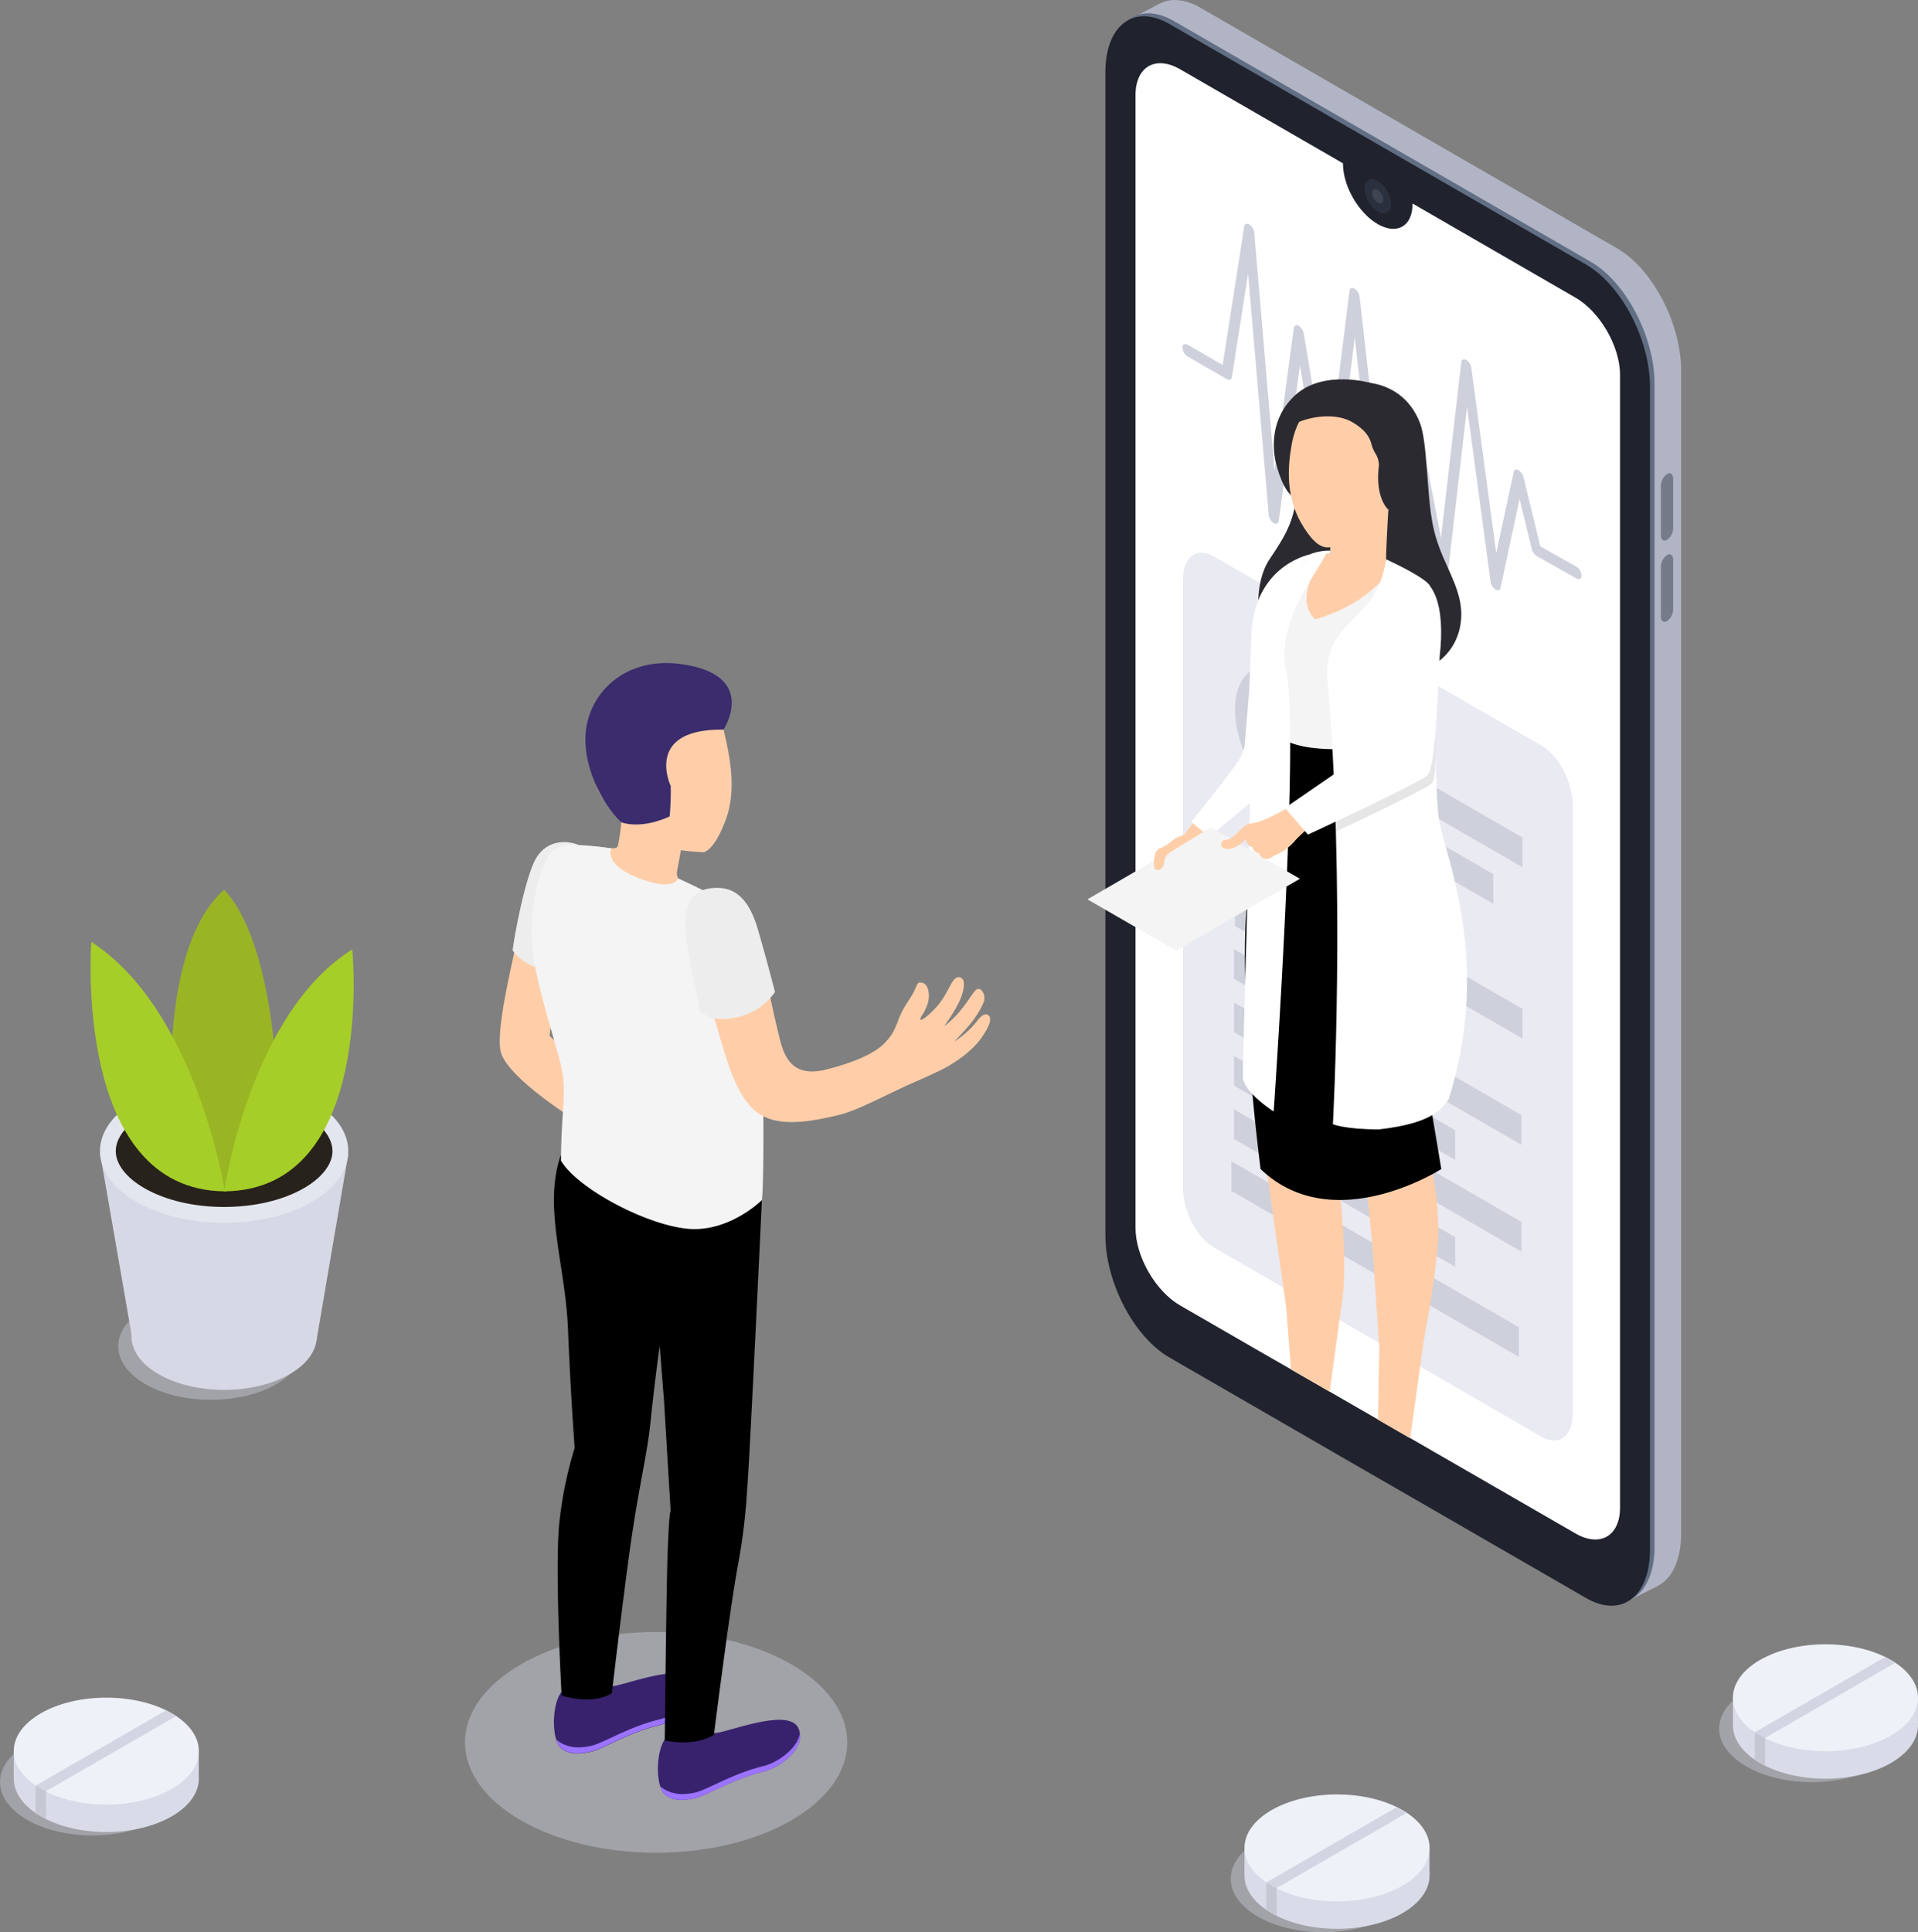 <svg xmlns="http://www.w3.org/2000/svg" viewBox="0 0 496.36 500"><rect x="0" y="0" width="496.36" height="500" fill="#808080" stroke="none"/><defs><style>.cls-1{fill:#b1b4c4;}.cls-2{fill:#616e84;}.cls-3{fill:#20232d;}.cls-4,.cls-6{fill:#fff;}.cls-5{fill:#2b303f;}.cls-14,.cls-6{opacity:0.1;}.cls-7{fill:#757b89;}.cls-8{fill:#e9eaf2;}.cls-9{fill:#ced0db;}.cls-10{fill:#2b2a30;}.cls-11{fill:#ffcea9;}.cls-12{fill:#f4f4f4;}.cls-13{fill:#000000;}.cls-15,.cls-21{fill:#d6d8e5;}.cls-15{opacity:0.4;}.cls-16{fill:#ededed;}.cls-17{fill:#38226d;}.cls-18{fill:#9c73ff;}.cls-19{fill:#000000;}.cls-20{fill:#3a2c6d;}.cls-22{fill:#e4e6ef;}.cls-23{fill:#28221c;}.cls-24{fill:#99b524;}.cls-25{fill:#a6ce28;}.cls-26{fill:#d9dce8;}.cls-27{fill:#eff1f9;}.cls-28{fill:#d3d6e2;}.cls-29{fill:#c5c8d3;}</style></defs><title>Telemedicine_SVG</title><g id="Слой_2" data-name="Слой 2"><g id="Слой_1-2" data-name="Слой 1"><path class="cls-1" d="M418.51,409.33,310.63,347c-9.14-5.27-16.55-19.43-16.55-31.61V14.49c0-12.18,7.41-17.78,16.55-12.5L418.51,64.27c9.14,5.28,16.55,19.44,16.55,31.62V396.82C435.06,409,427.65,414.61,418.51,409.33Z"/><polygon class="cls-1" points="420.36 414.76 428.91 410.44 420.71 396.38 420.36 414.76"/><polygon class="cls-1" points="292.4 4.99 300.27 0.86 298.68 12.46 292.4 4.99"/><path class="cls-2" d="M411.63,412.77,303.75,350.48c-9.14-5.27-16.55-19.43-16.55-31.61V17.93c0-12.18,7.41-17.78,16.55-12.51L411.63,67.71c9.14,5.28,16.55,19.43,16.55,31.62V400.26C428.18,412.45,420.77,418.05,411.63,412.77Z"/><path class="cls-3" d="M427,100.1V401c0,12.2-7.4,17.79-16.54,12.52l-42.31-24.43L355,381.52,302.6,351.25c-9.14-5.28-16.54-19.43-16.54-31.62V18.7c0-12.19,7.4-17.78,16.54-12.51L410.49,68.47C419.63,73.76,427,87.9,427,100.1Z"/><path class="cls-4" d="M419.25,97v293.1c0,7.37-5.17,10.38-11.57,6.68L374,377.35l-3-1.72-1-.59-7.29-4.2-21.1-12.17h0l-8.75-5.05-3.52-2-23.91-13.8c-6.39-3.69-11.57-12.67-11.57-20.07V24.63c0-7.39,5.18-10.38,11.57-6.69l42.12,24.32v.12c0,5.75,4,12.74,9,15.61s9,.54,9-5.2c0,0,0-.09,0-.13L407.68,77C414.08,80.67,419.25,89.65,419.25,97Z"/><ellipse class="cls-5" cx="356.55" cy="50.77" rx="2.79" ry="4.84" transform="translate(22.39 185.08) rotate(-30)"/><path class="cls-6" d="M356.55,52.43a3.16,3.16,0,0,1-1.44-2.49c0-.91.64-1.28,1.44-.82A3.16,3.16,0,0,1,358,51.6C358,52.51,357.34,52.88,356.55,52.43Z"/><path class="cls-7" d="M431.41,139.69h0c-.88.51-1.59,0-1.59-1.2V125.66a3.82,3.82,0,0,1,1.59-3h0c.88-.51,1.59,0,1.59,1.21v12.83A3.81,3.81,0,0,1,431.41,139.69Z"/><path class="cls-7" d="M431.41,160.72h0c-.88.5-1.59,0-1.59-1.21V146.68a3.83,3.83,0,0,1,1.59-3.05h0c.88-.5,1.59,0,1.59,1.21v12.83A3.83,3.83,0,0,1,431.41,160.72Z"/><path class="cls-8" d="M399,371.8l-84.85-49c-4.4-2.54-8-9.37-8-15.24V150c0-5.88,3.58-8.58,8-6l84.85,49c4.41,2.55,8,9.37,8,15.25v157.6C407,371.64,403.38,374.34,399,371.8Z"/><ellipse class="cls-9" cx="335.56" cy="192.78" rx="13.03" ry="22.57" transform="translate(-51.43 193.62) rotate(-30)"/><polygon class="cls-9" points="394 224.41 361.18 205.46 361.18 197.78 394 216.73 394 224.41"/><polygon class="cls-9" points="386.43 233.85 361.18 219.28 361.18 211.6 386.43 226.18 386.43 233.85"/><polygon class="cls-9" points="394 268.74 319.61 225.79 319.61 218.12 394 261.06 394 268.74"/><polygon class="cls-9" points="376.83 272.65 319.61 239.61 319.61 231.93 376.83 264.97 376.83 272.65"/><polygon class="cls-9" points="393.74 296.23 319.35 253.28 319.35 245.6 393.74 288.55 393.74 296.23"/><polygon class="cls-9" points="376.58 300.14 319.35 267.1 319.35 259.42 376.58 292.46 376.58 300.14"/><polygon class="cls-9" points="393.74 323.87 319.35 280.92 319.35 273.24 393.74 316.19 393.74 323.87"/><polygon class="cls-9" points="393.08 351.12 318.69 308.17 318.69 300.5 393.08 343.44 393.08 351.12"/><polygon class="cls-9" points="376.58 327.78 319.35 294.74 319.35 287.06 376.58 320.1 376.58 327.78"/><path class="cls-9" d="M329.61,135.35l0,0a2.93,2.93,0,0,1-1.27-2.09L323,70.78l-4.2,26.81c-.1.67-.65.89-1.29.52l-10.21-5.9A2.9,2.9,0,0,1,306,89.94c0-.83.59-1.17,1.31-.76l9.1,5.26L322,58.6c.1-.68.69-.89,1.33-.49a3,3,0,0,1,1.26,2.08l5.24,61.56,5-36.86c.09-.68.62-.91,1.25-.57a2.92,2.92,0,0,1,1.32,2l6,35.93,5.84-47c.08-.7.64-.94,1.29-.57h0a2.89,2.89,0,0,1,1.3,2l6.94,60.92,5.76-30c.12-.62.64-.82,1.26-.49l0,0a3,3,0,0,1,1.27,1.88l5.86,30.2,5.25-45.46c.08-.69.62-.95,1.27-.59a2.83,2.83,0,0,1,1.32,2l6.45,48,4.52-21c.12-.6.62-.8,1.21-.49a2.88,2.88,0,0,1,1.31,1.8l4.36,17.93,9.37,5.26h0a2.88,2.88,0,0,1,1.31,2.25c0,.84-.56,1.19-1.29.79l-10.33-5.8h0a3,3,0,0,1-1.25-1.77l-3.17-13-4.93,23c-.13.63-.68.84-1.31.43a2.92,2.92,0,0,1-1.26-2l-6.09-45.27-5,43.35c-.08.67-.59.93-1.22.61a2.85,2.85,0,0,1-1.35-1.92L366,115.66l-6.14,31.91c-.13.65-.7.83-1.33.45a3,3,0,0,1-1.26-2l-6.67-58.66L345,132.19c-.08.68-.61.93-1.25.59a3,3,0,0,1-1.33-2l-6-36.26-5.5,40.25C330.81,135.49,330.26,135.72,329.61,135.35Z"/><g id="Girl_14"><path id="_Контур_" data-name="&lt;Контур&gt;" class="cls-10" d="M344.14,101.42c2.09-3.36,18.07-5.57,23.32,8,2,5.13,1.69,18.25,3.36,26.5s5.59,12.91,7,19.6-.89,17.89-17,19.87-28.51-3.67-32.31-8.81-3.89-16.06.07-21.92,6.95-10.64,6.86-18.27Z"/><path id="_Контур_2" data-name="&lt;Контур&gt;" class="cls-10" d="M354.69,99.09s-12-3.47-19.32,3c-6.67,5.94-6.11,14-5.14,17.83s2.91,9,5.93,9.27S354.69,99.09,354.69,99.09Z"/><path id="_Контур_3" data-name="&lt;Контур&gt;" class="cls-11" d="M359.29,131.89s-.79,13.41-.55,14.39,5.27,1.94,6.67,3.11-7.29,14.77-11.71,16.79-18.12-3.13-19.07-10c-.87-6.27,3.92-11.14,5.77-12.84a27.21,27.21,0,0,1,3.78-.1l.4-6.5C350.58,134.88,359.29,131.89,359.29,131.89Z"/><path class="cls-11" d="M326.87,157.22c-.08-.37-2,.71-2.05.74s-.95,34.4-2.65,37.51h0c-4.28,7.31-15.66,19.66-15.94,21.05-.84,4.17,1.58.43,5.49,0,2.2-.27,15.11-13.34,18-16.32l.18.11c0-.12,0-.23.05-.34l.38-.39a17.16,17.16,0,0,0,.09-2.78C335.79,159.43,329.19,156.94,326.87,157.22Z"/><path class="cls-4" d="M323.94,162.5l-.68,16.56-1.09,13.05s.21,1.75-1.71,4.81-12.18,15.77-12.18,15.77l4.64,3.85,10.57-8.68,7-46.76-3.68-4.55Z"/><path id="_Контур_4" data-name="&lt;Контур&gt;" class="cls-12" d="M361.13,147.59c3.76.58,8.07,2.59,8.66,4.65.69,2.41,2.18,13.75-1.08,22.38s-5.46,14.12-7.33,17.83c0,0-16.3,7-29.44-1.16,0,0-.9-9.24-1-14.19-12.13-10.58-1.76-23.63,8.51-33.76a20.85,20.85,0,0,1,3.7-.05s-9.16,10.84-2.79,17C354.05,156.16,356.76,150,361.13,147.59Z"/><path id="_Контур_5" data-name="&lt;Контур&gt;" class="cls-11" d="M334.24,115.28h0c1.36-8.61,7.58-15.12,16.46-14.6a17.07,17.07,0,0,1,8.59,31.21,17.47,17.47,0,0,1-1.37,3.77c-3.15,3.66-11.51,6-14.27,6-2.38,0-4.44-2.2-6.67-5.9C332.32,128.08,333.5,119.54,334.24,115.28Z"/><path class="cls-10" d="M353.45,100.84c6.23,1.22,11.36,3,13.05,9.09,1.16,4.21,2.67,12.25,1.23,15.63l-.9,2.44-7.54,3.89s-3.52-2.93-2.43-11.53a6.1,6.1,0,0,0-1.06-3.26,10,10,0,0,1-1-2.6c-.76-2.4-2.69-4-4.89-5.29-5.62-3.15-13.84-.43-15,.71C338.67,102.14,346.21,99.42,353.45,100.84Z"/><path class="cls-11" d="M375.56,237.18c-1,10.88-7.06,57.12-7.06,57.12a86,86,0,0,1,3.74,24c-.06,6.73-1.82,18.15-3.81,28.73l-3.49,25.15-8.33-4.82.33-18.75c-.43-6.28-1.05-15.55-1.45-21.48-.65-9.64-2.38-25-2.88-28.78s-1.72-10.5-2.31-18-3.41-45.55-3.41-45.55l-.39,7.13s-.37,11.58-2,25.84-2.26,20.62-2.26,20.62,2.89,5.3,3.26,9.21c.3,3.09,3.82,27.49,1.71,39.91l-3.09,22.62-10-5.74-1.29-16.15c-1.71-12.1-5.32-37.76-5.88-41.1-.72-4.39-1.32-6.55-2.16-20.35s-.53-43.77.86-54.64,5.4-26.66,5.4-26.66a32,32,0,0,0,12.06,3c7,.36,18.25-1.77,18.25-1.77a110,110,0,0,0,6.43,9.95C370.94,211,377,220.53,375.56,237.18Z"/><path class="cls-13" d="M361.38,192.45l9.36,18.81s14.29,20.91-.52,74.67L373,302.51s-28,18-46.77,0c0,0-6.51-49.68-3.05-72.59A263.09,263.09,0,0,1,331.91,191s4.59,5.07,28.22,1.72"/><path class="cls-4" d="M339.49,143.34s-13.86,2.26-15.55,19.16l3.17-3.17S334.88,147.57,339.49,143.34Z"/><path class="cls-4" d="M343.19,143.29c-3.58,6.91-13,18.2-10.33,30.42,3.54,16.29-3.24,113.9-3.24,113.9s-8-5.07-8-9.13,3-109.42,3-114.41,8.76-13.85,14.71-20.77a13.79,13.79,0,0,1,4.91-.81c0,.37,0,.42-.05.8C343.89,143.31,343.72,143.29,343.19,143.29Z"/><polygon class="cls-12" points="281.42 232.72 313.42 214.12 336.4 227.39 304.39 245.99 281.42 232.72"/><path class="cls-11" d="M309.29,215.48c-2,.46-4,.61-5.68,1.86a13.68,13.68,0,0,1-2,1.48c-.32.17-.63.37-1,.51a3.1,3.1,0,0,0-1.28.85,3.16,3.16,0,0,0-.57,1.77,7.53,7.53,0,0,0-.11,2.32c.28,1.15,1.47,1.06,2.1.26a2.46,2.46,0,0,0,.53-1.4,3.08,3.08,0,0,1,1.35-2.45l7.65-4.75A.93.93,0,0,0,309.29,215.48Z"/><path class="cls-4" d="M371.47,173.06s-.26,28.71.79,38,14.3,36.51,2.63,73.44c-1.72,2-3.3,6.05-18,7.75-8.77,0-11.95-1.34-11.95-1.34s3.39-61.93-1.53-116.31c0-15,12.9-13.26,15.29-29.88,11.39,5.32,11.4,7,11.4,7Z"/><path class="cls-14" d="M365.69,151.4c-6.27.7-7.09,8.65-7.09,8.65l-.29,12.17s.68,15.52,2.48,20.25l-27.2,18.69,5.93,6.91s28.74-13.27,31-15.37,0-26.45.35-33.46C372.38,156,372,150.7,365.69,151.4Z"/><path class="cls-11" d="M370.19,158.13c-1.06-4.35-4.47-2.95-7.4-5.5-6.81,9.63-2.29,35.68-1.37,38.46L335.3,207.74h0c-.42.28-1.32.83-1.75,1.1-2.37,1.43-6.93,3.91-9.71,4.23-2.62.3-4,4-6.78,4.31a1.08,1.08,0,0,0-.71,1.86c1.12,1.08,4.11.19,6.15-2.2a1,1,0,0,0,0,.18,2,2,0,0,0,1.64,2,.94.94,0,0,0,.14.49,2,2,0,0,0,1.56,1.13h0a2,2,0,0,0,2.15,1.39,2.37,2.37,0,0,0,1.57-.72,13.81,13.81,0,0,0,5.71-4.12,57,57,0,0,1,4.24-3.94c7.09-3.05,28.35-12.13,29.3-13.42C370.19,198.12,371.7,164.34,370.19,158.13Z"/><path class="cls-4" d="M364.64,149.3c-6.27.7-7.09,8.65-7.09,8.65l-.29,12.16s.68,15.53,2.47,20.26l-27.19,18.69,5.93,6.91s28.74-13.27,30.95-15.37,2.77-23.74,3.15-30.74C374.13,156.64,370.92,148.6,364.64,149.3Z"/></g><g id="Men_2"><ellipse class="cls-15" cx="169.8" cy="450.86" rx="49.46" ry="28.56"/><path id="_Контур_6" data-name="&lt;Контур&gt;" class="cls-11" d="M134.56,239.1c-.55,4.81-6.29,25.56-5.06,32.67s20.84,19,20.84,19l2.72-12.17L142.2,268l2.93-20.15Z"/><path id="_Контур_7" data-name="&lt;Контур&gt;" class="cls-16" d="M149.73,218.65c-2.8-1.21-8-1.48-10.92,3.3s-5.88,21.16-6.15,24c0,0,4.05,5.59,10.12,4.66Z"/><path class="cls-17" d="M172.12,450a16.84,16.84,0,0,0,12.69-1.54c3.05.09,19.64-7,21.9-1.05,2,5.23-5.21,10.06-9.05,11-8.38,2-14.58,6.21-17.95,6.92-2.5.53-5.75.88-7.75-1.09C169.57,461.88,169.77,453.13,172.12,450Z"/><path class="cls-18" d="M179.71,463.89c3.37-.7,9.57-4.88,17.95-6.91,3.22-.78,8.76-4.3,9.32-8.5.74,4.81-5.74,9.08-9.32,9.94-8.38,2-14.58,6.21-17.95,6.92-2.5.53-5.75.88-7.75-1.09a5,5,0,0,1-1.1-2C173.78,464.67,177.21,464.42,179.71,463.89Z"/><path class="cls-17" d="M145.21,437.93a16.78,16.78,0,0,0,12.69-1.53c3.06.09,19.64-7,21.9-1,2,5.23-5.21,10.06-9.05,11-8.38,2-14.58,6.21-17.94,6.92-2.51.53-5.76.88-7.75-1.1C142.66,449.8,142.87,441.05,145.21,437.93Z"/><path class="cls-18" d="M152.81,451.81c3.36-.71,9.56-4.88,17.94-6.91,3.22-.78,8.76-4.31,9.32-8.5.75,4.81-5.74,9.08-9.32,9.94-8.38,2-14.58,6.21-17.94,6.92-2.51.53-5.76.88-7.75-1.1a4.76,4.76,0,0,1-1.1-2C146.87,452.58,150.3,452.34,152.81,451.81Z"/><path id="_Контур_8" data-name="&lt;Контур&gt;" class="cls-19" d="M144.88,392.86a101.35,101.35,0,0,1,3.83-18.17S147.57,359,147,344.14c-.65-16.87-6.5-31.72-1.89-45.18l52.06,11.58s-3.15,67.26-3.85,75.4A151.22,151.22,0,0,1,191,404.82c-2.38,13.06-6.24,44.12-6.24,44.12-5.51,3.2-12.73,1.43-12.73,1.43s.4-39.28.75-48.69c.43-11.49.78-10.61.78-10.61l-1.72-28.61-1.12-14.24s-1.44,10.45-2.38,19.78c-.82,8.14-2.78,15.5-5,30.64-1.9,13.14-5,39.54-5,39.54-5.5,3.2-13,.55-13,.55S143.39,404.26,144.88,392.86Z"/><path id="_Контур_9" data-name="&lt;Контур&gt;" class="cls-11" d="M152.48,218.93c4,.2,6.92,1.22,7.42,0a52.39,52.39,0,0,0,.9-6.2c-.46-1.15-.85-2.38-.85-2.38-5-3.07-6.55-8.45-7.21-14.71-1.11-10.71,4.67-20.09,15.38-21.21,10.07-1,17.48,6,19.45,15.75,1.07,4.79,3.19,13.86.32,21.75-1.6,4.41-3.66,7.91-5.73,8.59a51.23,51.23,0,0,1-5.95-.52h0s-.53,3-.9,4.88-.22,2.92,3.58,5.27-5.75,7.15-12,6.68-13.25-4.24-15.18-8.28C149.58,224.1,149.76,218.8,152.48,218.93Z"/><path id="_Контур_10" data-name="&lt;Контур&gt;" class="cls-12" d="M158.22,219.52c-1.1,2.74,1.69,6.09,9.14,8.43s8.11-.67,8.11-.67,10.92,5,14.47,7.45c4.47,3.13,6.45,12.17,7.06,27.43.69,17.66.75,43.86.17,48.38,0,0-8.35,8.32-19,7.44s-28.67-10.33-33-17.64c.12-15.48,1.93-18-.58-26.92-5.74-20.42-8.76-28.78-6-42.35,2.3-11.19,5.52-12.58,9.94-12.47A92,92,0,0,1,158.22,219.52Z"/><path id="_Контур_11" data-name="&lt;Контур&gt;" class="cls-11" d="M213.8,276.76c-8.77,2.21-10.83-3.32-12-7.9-2.79-11.09-4.29-21.1-6.37-27.39-2.45-7.42-5-8.61-8.62-10.05-4.24-1.7-7.88,1.88-6.47,11.32,1.67,11.18,3.86,19,8,32.25,1.09,3.45,3.53,9.59,7.2,12.55,4.52,3.66,11.34,3.5,21.65.94,4.4-1.1,9.22-3.73,17.54-7.61,2.23-1,4-1.73,8.25-3.73s8.75-5.33,11-8.58,2.54-4.78,2.08-5.52c-.57-.93-1.59-.73-2.79.64a23.8,23.8,0,0,1-6.31,5.84s2.77-2.86,4.27-4.72a23.58,23.58,0,0,0,3.32-5.42c.79-1.9-.84-4.47-2.08-3.12s-1.83,2.73-4.1,5.45a23.73,23.73,0,0,1-4.07,3.87,44.57,44.57,0,0,0,3.75-6c1.44-2.94,1.42-4.45,1.36-5.44s-1.46-2.17-2.77-.3c-1.19,1.69-2,4.33-4.71,7.2-2,2.08-3.71,3.28-3.76,2.7s1.21-1.72,1.93-4.14,0-5-1.34-5.26-1.08-.2-2.16,2.06-2.72,3.94-4,7.25c-1.11,2.91-1.61,4.09-3.61,6.21C226.9,272.12,222.14,274.66,213.8,276.76Z"/><path id="_Контур_12" data-name="&lt;Контур&gt;" class="cls-16" d="M183.57,229.9c5.86-.86,10,1.78,12.58,10.65s4.4,16.16,4.4,16.16a15.94,15.94,0,0,1-9.81,6.51c-7,1.7-9.53-1.65-9.53-1.65s-2-9.3-3.16-15.63S176.32,231,183.57,229.9Z"/><path class="cls-20" d="M187.23,188.81s9.26-14.07-10.79-16.94c-14.46-2.06-23.76,7.23-24.83,17.31-1,9.63,4.91,19.63,9.19,23.6,2.09.75,6.59,1.18,12.5-1.51a70.89,70.89,0,0,0,.27-7.89S166.52,188.55,187.23,188.81Z"/></g><ellipse class="cls-15" cx="54.58" cy="348.37" rx="23.98" ry="13.85"/><ellipse class="cls-21" cx="58" cy="345.8" rx="23.98" ry="13.85"/><polygon class="cls-21" points="25.9 298.46 34.29 346.76 81.92 346.76 90.11 298.81 25.9 298.46"/><ellipse class="cls-22" cx="58" cy="297.86" rx="32.13" ry="18.55"/><path class="cls-23" d="M58,312.32c-7.87,0-15.21-1.73-20.67-4.88-4.68-2.71-7.37-6.2-7.37-9.58s2.69-6.87,7.37-9.57c5.45-3.15,12.8-4.89,20.67-4.89s15.22,1.74,20.68,4.89c4.68,2.7,7.36,6.19,7.36,9.57s-2.68,6.87-7.36,9.58C73.22,310.59,65.88,312.32,58,312.32Z"/><path class="cls-24" d="M71.83,283.25s-.63-39.16-13.83-53c-16.11,14.18-13.56,53.06-13.56,53.06l13.76,25v0C60,308.37,71.83,283.25,71.83,283.25Z"/><path class="cls-25" d="M58.2,308.28s-7.33-46.92-34.57-64.55C23.63,243.73,18.77,308,58.2,308.28Z"/><path class="cls-25" d="M58,308.28s6.61-46,33.16-62.6C91.16,245.68,97.43,308,58,308.28Z"/><ellipse class="cls-15" cx="342.45" cy="486.17" rx="23.95" ry="13.83"/><ellipse class="cls-26" cx="346.01" cy="485.28" rx="23.95" ry="13.83"/><path class="cls-26" d="M322.06,485.06v-6.94l7.61,2.55Z"/><polygon class="cls-26" points="369.94 478.61 369.94 484.84 361.17 483.12 369.94 478.61"/><ellipse class="cls-27" cx="346.01" cy="478.17" rx="23.95" ry="13.83"/><polygon class="cls-28" points="330.31 488.61 327.71 487.11 361.48 467.62 364.07 469.12 330.31 488.61"/><polygon class="cls-29" points="327.71 487.11 327.71 494.21 330.07 495.61 330.4 495.77 330.4 488.61 327.71 487.11"/><ellipse class="cls-15" cx="23.95" cy="461.12" rx="23.95" ry="13.83"/><ellipse class="cls-26" cx="27.51" cy="460.23" rx="23.95" ry="13.83"/><path class="cls-26" d="M3.56,460v-6.95l7.61,2.56Z"/><polygon class="cls-26" points="51.44 453.56 51.44 459.79 42.67 458.06 51.44 453.56"/><ellipse class="cls-27" cx="27.51" cy="453.12" rx="23.95" ry="13.83"/><polygon class="cls-28" points="11.81 463.56 9.22 462.06 42.98 442.57 45.58 444.07 11.81 463.56"/><polygon class="cls-29" points="9.22 462.06 9.22 469.16 11.57 470.55 11.9 470.72 11.9 463.56 9.22 462.06"/><ellipse class="cls-15" cx="468.86" cy="447.32" rx="23.95" ry="13.83"/><ellipse class="cls-26" cx="472.41" cy="446.43" rx="23.95" ry="13.83"/><path class="cls-26" d="M448.47,446.21c0-.06,0-6.95,0-6.95l7.62,2.56Z"/><polygon class="cls-26" points="496.35 439.76 496.35 445.99 487.58 444.26 496.35 439.76"/><ellipse class="cls-27" cx="472.41" cy="439.32" rx="23.95" ry="13.83"/><polygon class="cls-28" points="456.72 449.76 454.12 448.26 487.88 428.77 490.48 430.27 456.72 449.76"/><polygon class="cls-29" points="454.12 448.26 454.12 455.36 456.48 456.75 456.81 456.92 456.81 449.76 454.12 448.26"/></g></g></svg>